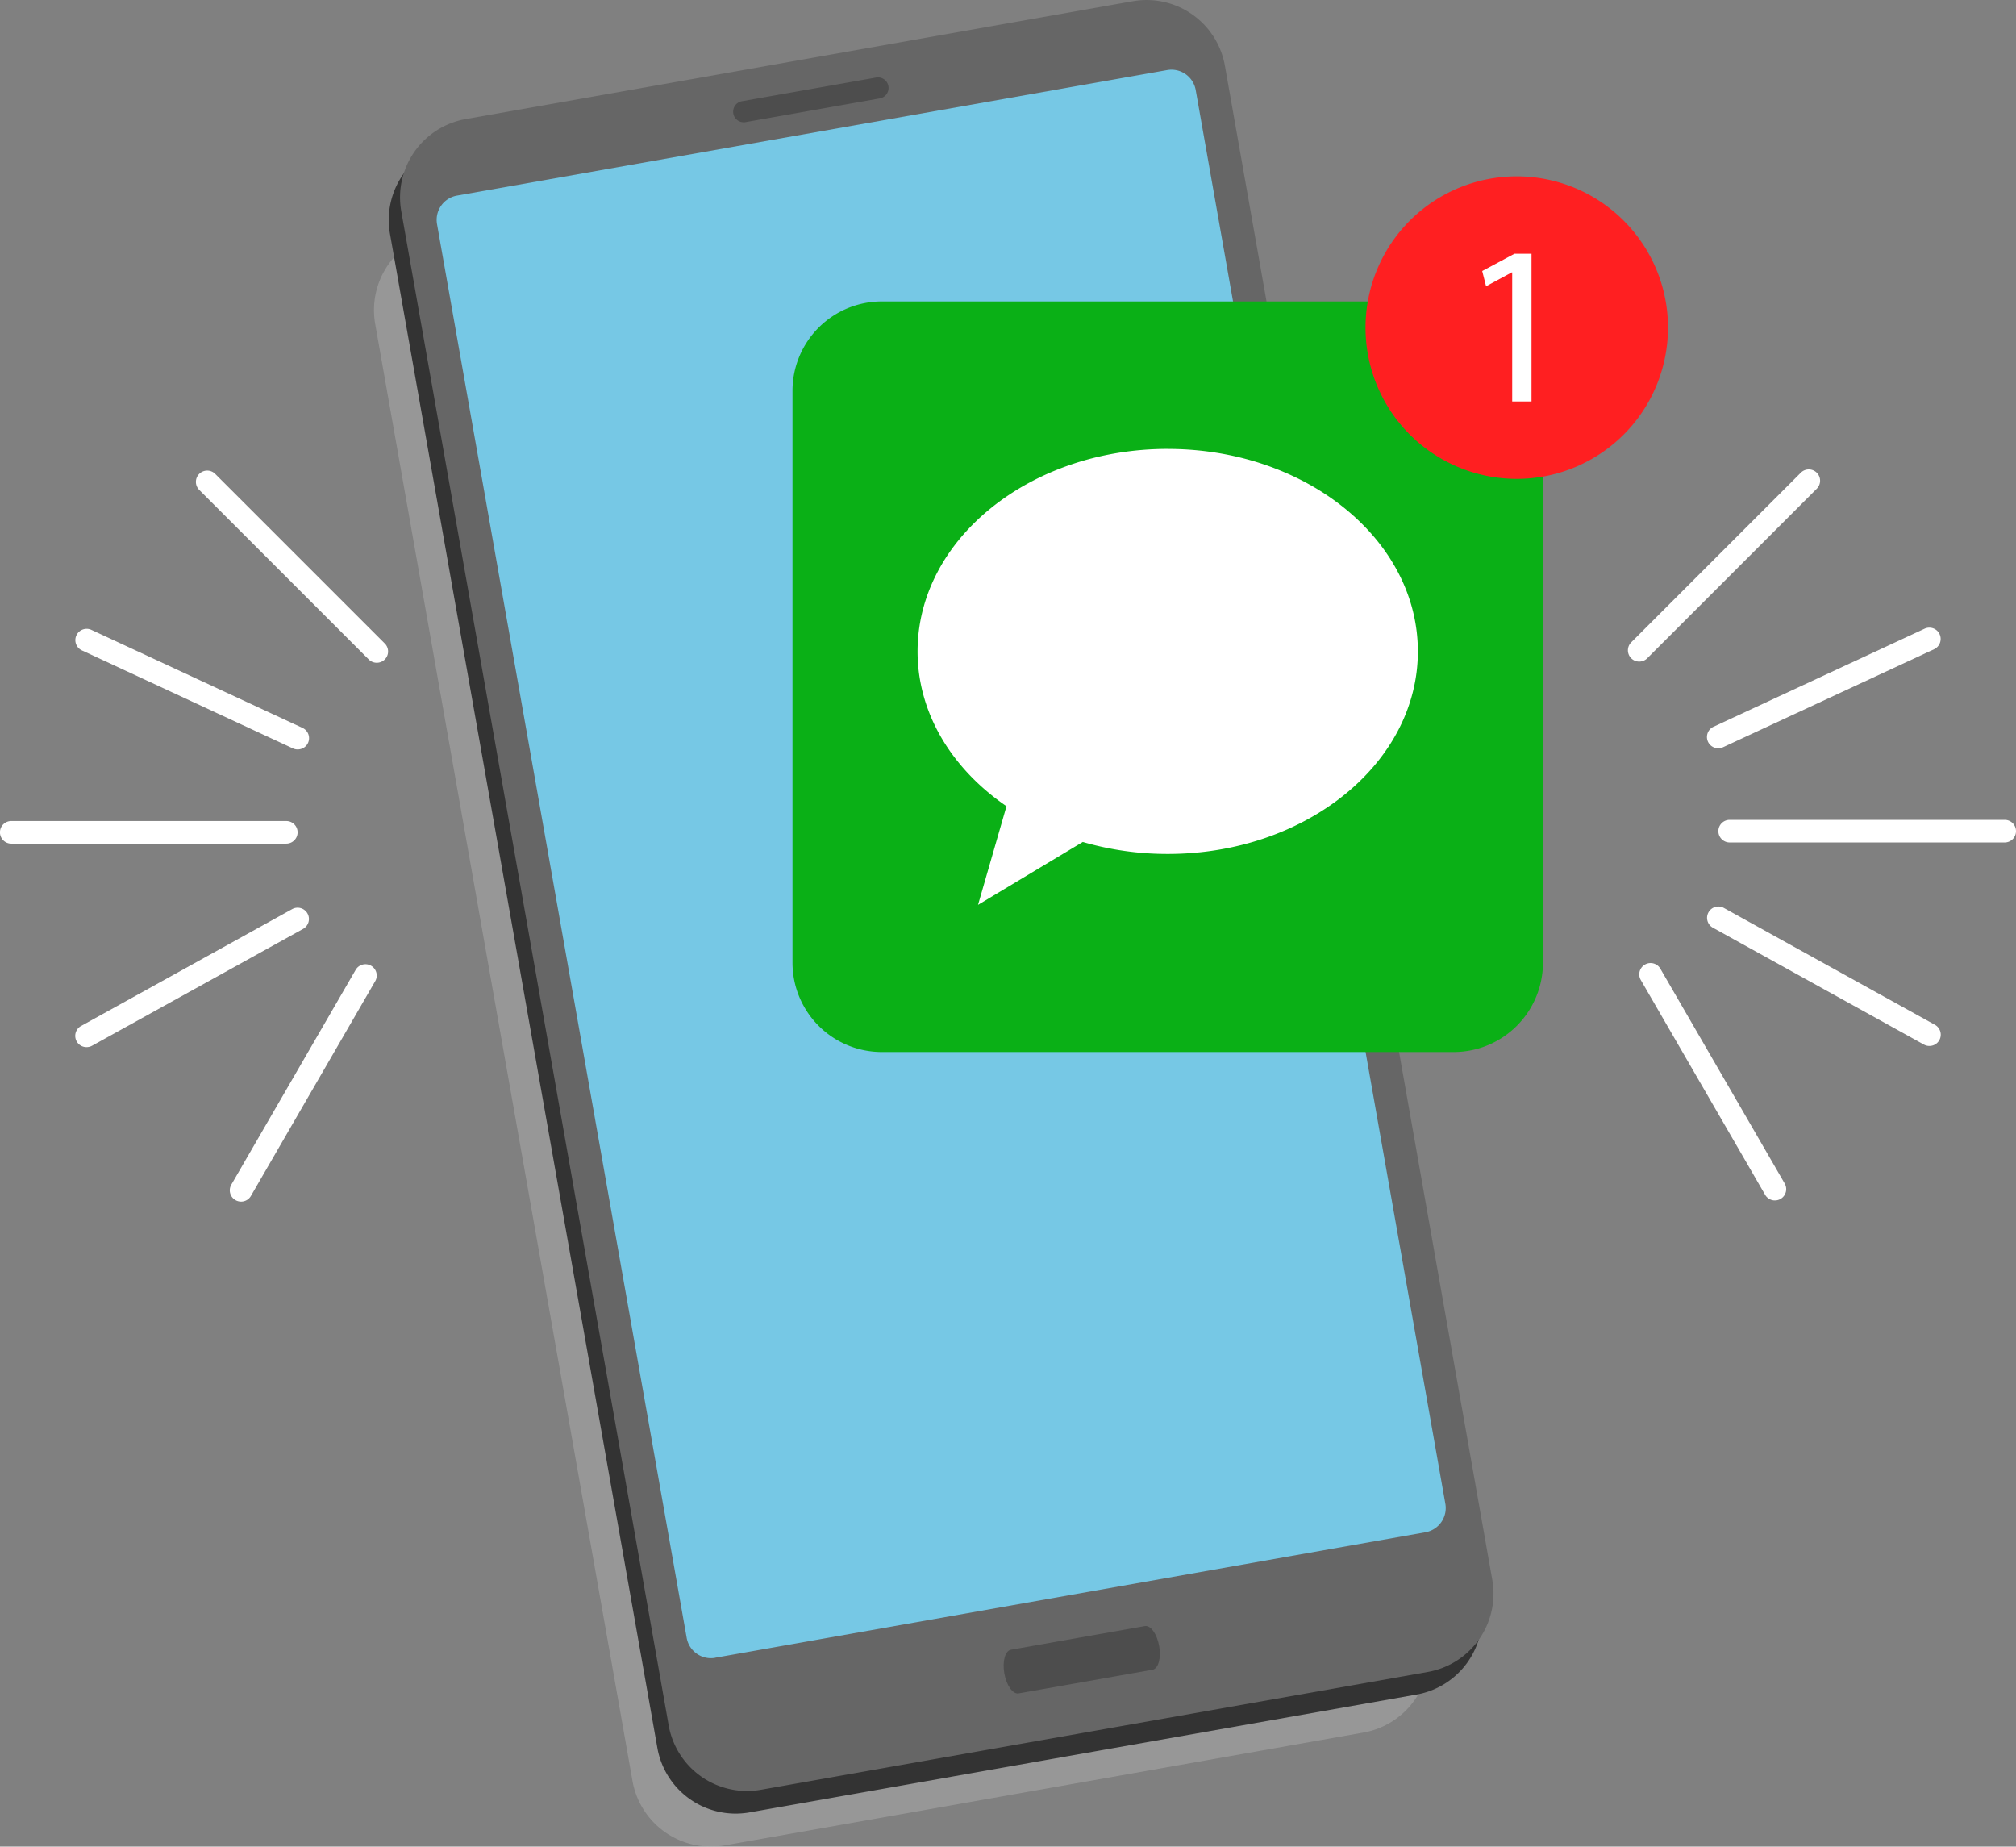 <svg id="SMS" xmlns="http://www.w3.org/2000/svg" xmlns:xlink="http://www.w3.org/1999/xlink" width="268.291" height="245.706" viewBox="0 0 268.291 245.706">
  <rect x="0" y="0" width="268.291" height="245.706" fill="#808080" stroke="none"/>
  <defs>
    <clipPath id="clip-path">
      <rect id="Rectangle_167" data-name="Rectangle 167" width="268.291" height="245.706" fill="none"/>
    </clipPath>
    <clipPath id="clip-path-3">
      <rect id="Rectangle_165" data-name="Rectangle 165" width="140.427" height="230.041" fill="none"/>
    </clipPath>
  </defs>
  <g id="Groupe_1076" data-name="Groupe 1076" clip-path="url(#clip-path)">
    <g id="Groupe_1075" data-name="Groupe 1075">
      <g id="Groupe_1074" data-name="Groupe 1074" clip-path="url(#clip-path)">
        <g id="Groupe_1073" data-name="Groupe 1073" transform="translate(49.768 15.665)" opacity="0.32">
          <g id="Groupe_1072" data-name="Groupe 1072">
            <g id="Groupe_1071" data-name="Groupe 1071" clip-path="url(#clip-path-3)">
              <path id="Tracé_171" data-name="Tracé 171" d="M158.849,265.19l85.023-15.018a10.579,10.579,0,0,0,8.578-12.258L218.208,44.054a10.579,10.579,0,0,0-12.258-8.578L120.927,50.493a10.58,10.58,0,0,0-8.578,12.258L146.59,256.612a10.579,10.579,0,0,0,12.258,8.578" transform="translate(-112.186 -35.312)" fill="#cacaca"/>
            </g>
          </g>
        </g>
        <path id="Tracé_172" data-name="Tracé 172" d="M164.625,244.925l88.772-15.68a10.579,10.579,0,0,0,8.578-12.258L226.39,15.522a10.58,10.58,0,0,0-12.258-8.578L125.36,22.624a10.579,10.579,0,0,0-8.578,12.258l35.585,201.465a10.58,10.58,0,0,0,12.258,8.578" transform="translate(-64.884 -3.773)" fill="#333"/>
        <path id="Tracé_173" data-name="Tracé 173" d="M168.015,238.144l88.772-15.68a10.579,10.579,0,0,0,8.578-12.258L229.78,8.741A10.58,10.58,0,0,0,217.522.163L128.75,15.843A10.579,10.579,0,0,0,120.172,28.1l35.585,201.465a10.58,10.58,0,0,0,12.258,8.578" transform="translate(-66.771 0)" fill="#666"/>
        <path id="Tracé_174" data-name="Tracé 174" d="M168.066,232.212l94.51-16.693a3.276,3.276,0,0,0,2.656-3.8l-33.223-188.1a3.276,3.276,0,0,0-3.8-2.656L133.7,37.665a3.277,3.277,0,0,0-2.656,3.8l33.223,188.1a3.276,3.276,0,0,0,3.8,2.656" transform="translate(-72.884 -11.64)" fill="#76c8e5"/>
        <path id="Tracé_175" data-name="Tracé 175" d="M221.59,29.165l17.828-3.149a1.411,1.411,0,1,0-.491-2.778L221.1,26.386a1.411,1.411,0,1,0,.491,2.779" transform="translate(-122.367 -12.917)" fill="#4d4d4d"/>
        <path id="Tracé_176" data-name="Tracé 176" d="M303.071,496.661l17.828-3.149c.768-.136,1.16-1.546.877-3.15s-1.136-2.795-1.9-2.659l-17.829,3.149c-.767.135-1.159,1.546-.876,3.15s1.135,2.794,1.9,2.659" transform="translate(-167.514 -271.344)" fill="#4d4d4d"/>
        <path id="Tracé_177" data-name="Tracé 177" d="M489.875,166.365a1.5,1.5,0,0,1-1.063-2.568l22.561-22.562a1.5,1.5,0,0,1,2.127,2.127l-22.562,22.562a1.5,1.5,0,0,1-1.063.44" transform="translate(-271.721 -78.336)" fill="#fff"/>
        <path id="Tracé_178" data-name="Tracé 178" d="M513.609,204.307a1.5,1.5,0,0,1-.634-2.869L541.052,188.4a1.5,1.5,0,0,1,1.267,2.728l-28.078,13.036a1.5,1.5,0,0,1-.633.14" transform="translate(-284.926 -104.746)" fill="#fff"/>
        <path id="Tracé_179" data-name="Tracé 179" d="M553.6,248.911H517a1.5,1.5,0,1,1,0-3.008h36.6a1.5,1.5,0,1,1,0,3.008" transform="translate(-286.813 -136.816)" fill="#fff"/>
        <path id="Tracé_180" data-name="Tracé 180" d="M541.684,290.449a1.5,1.5,0,0,1-.728-.189l-28.077-15.543a1.5,1.5,0,0,1,1.458-2.632l28.077,15.543a1.5,1.5,0,0,1-.73,2.82" transform="translate(-284.926 -151.279)" fill="#fff"/>
        <path id="Tracé_181" data-name="Tracé 181" d="M509.812,320.437a1.5,1.5,0,0,1-1.3-.751l-16.545-28.579a1.5,1.5,0,0,1,2.6-1.507l16.545,28.578a1.5,1.5,0,0,1-1.3,2.258" transform="translate(-273.608 -160.711)" fill="#fff"/>
        <path id="Tracé_182" data-name="Tracé 182" d="M82.836,166.714a1.5,1.5,0,0,1-1.064-.44L59.211,143.712a1.5,1.5,0,1,1,2.127-2.127L83.9,164.146a1.5,1.5,0,0,1-1.063,2.568" transform="translate(-32.699 -78.53)" fill="#fff"/>
        <path id="Tracé_183" data-name="Tracé 183" d="M52.184,204.657a1.5,1.5,0,0,1-.633-.14L23.475,191.48a1.5,1.5,0,0,1,1.267-2.728l28.077,13.036a1.5,1.5,0,0,1-.634,2.869" transform="translate(-12.576 -104.941)" fill="#fff"/>
        <path id="Tracé_184" data-name="Tracé 184" d="M38.1,249.261H1.5a1.5,1.5,0,1,1,0-3.008H38.1a1.5,1.5,0,1,1,0,3.008" transform="translate(0 -137.011)" fill="#fff"/>
        <path id="Tracé_185" data-name="Tracé 185" d="M24.109,290.8a1.5,1.5,0,0,1-.73-2.821l28.077-15.543a1.5,1.5,0,0,1,1.457,2.632L24.836,290.609a1.5,1.5,0,0,1-.727.189" transform="translate(-12.576 -151.473)" fill="#fff"/>
        <path id="Tracé_186" data-name="Tracé 186" d="M70.445,320.786a1.5,1.5,0,0,1-1.3-2.258L85.69,289.95a1.5,1.5,0,1,1,2.6,1.507L71.748,320.036a1.5,1.5,0,0,1-1.3.751" transform="translate(-38.358 -160.906)" fill="#fff"/>
        <path id="Tracé_187" data-name="Tracé 187" d="M325.723,190.28H249.632a11.889,11.889,0,0,1-11.889-11.889V102.3a11.889,11.889,0,0,1,11.889-11.889h76.091A11.889,11.889,0,0,1,337.613,102.3v76.091a11.889,11.889,0,0,1-11.889,11.889" transform="translate(-132.276 -50.303)" fill="#0ab016"/>
        <path id="Tracé_188" data-name="Tracé 188" d="M308.555,134.633c-18.386,0-33.29,12.065-33.29,26.947,0,8.263,4.6,15.653,11.832,20.6l-3.785,13.12,13.937-8.361-.016-.008a40.334,40.334,0,0,0,11.322,1.6c18.385,0,33.289-12.065,33.289-26.947s-14.9-26.947-33.289-26.947" transform="translate(-153.153 -74.907)" fill="#fff"/>
        <path id="Tracé_189" data-name="Tracé 189" d="M449.9,73.018a20.127,20.127,0,1,1-20.127-20.127A20.127,20.127,0,0,1,449.9,73.018" transform="translate(-227.922 -29.428)" fill="#ff1f21"/>
        <path id="Tracé_190" data-name="Tracé 190" d="M447.642,81.643h-.06l-3.416,1.844-.514-2.026,4.293-2.3h2.267v19.65h-2.57Z" transform="translate(-246.398 -45.399)" fill="#fff"/>
      </g>
    </g>
  </g>
</svg>
